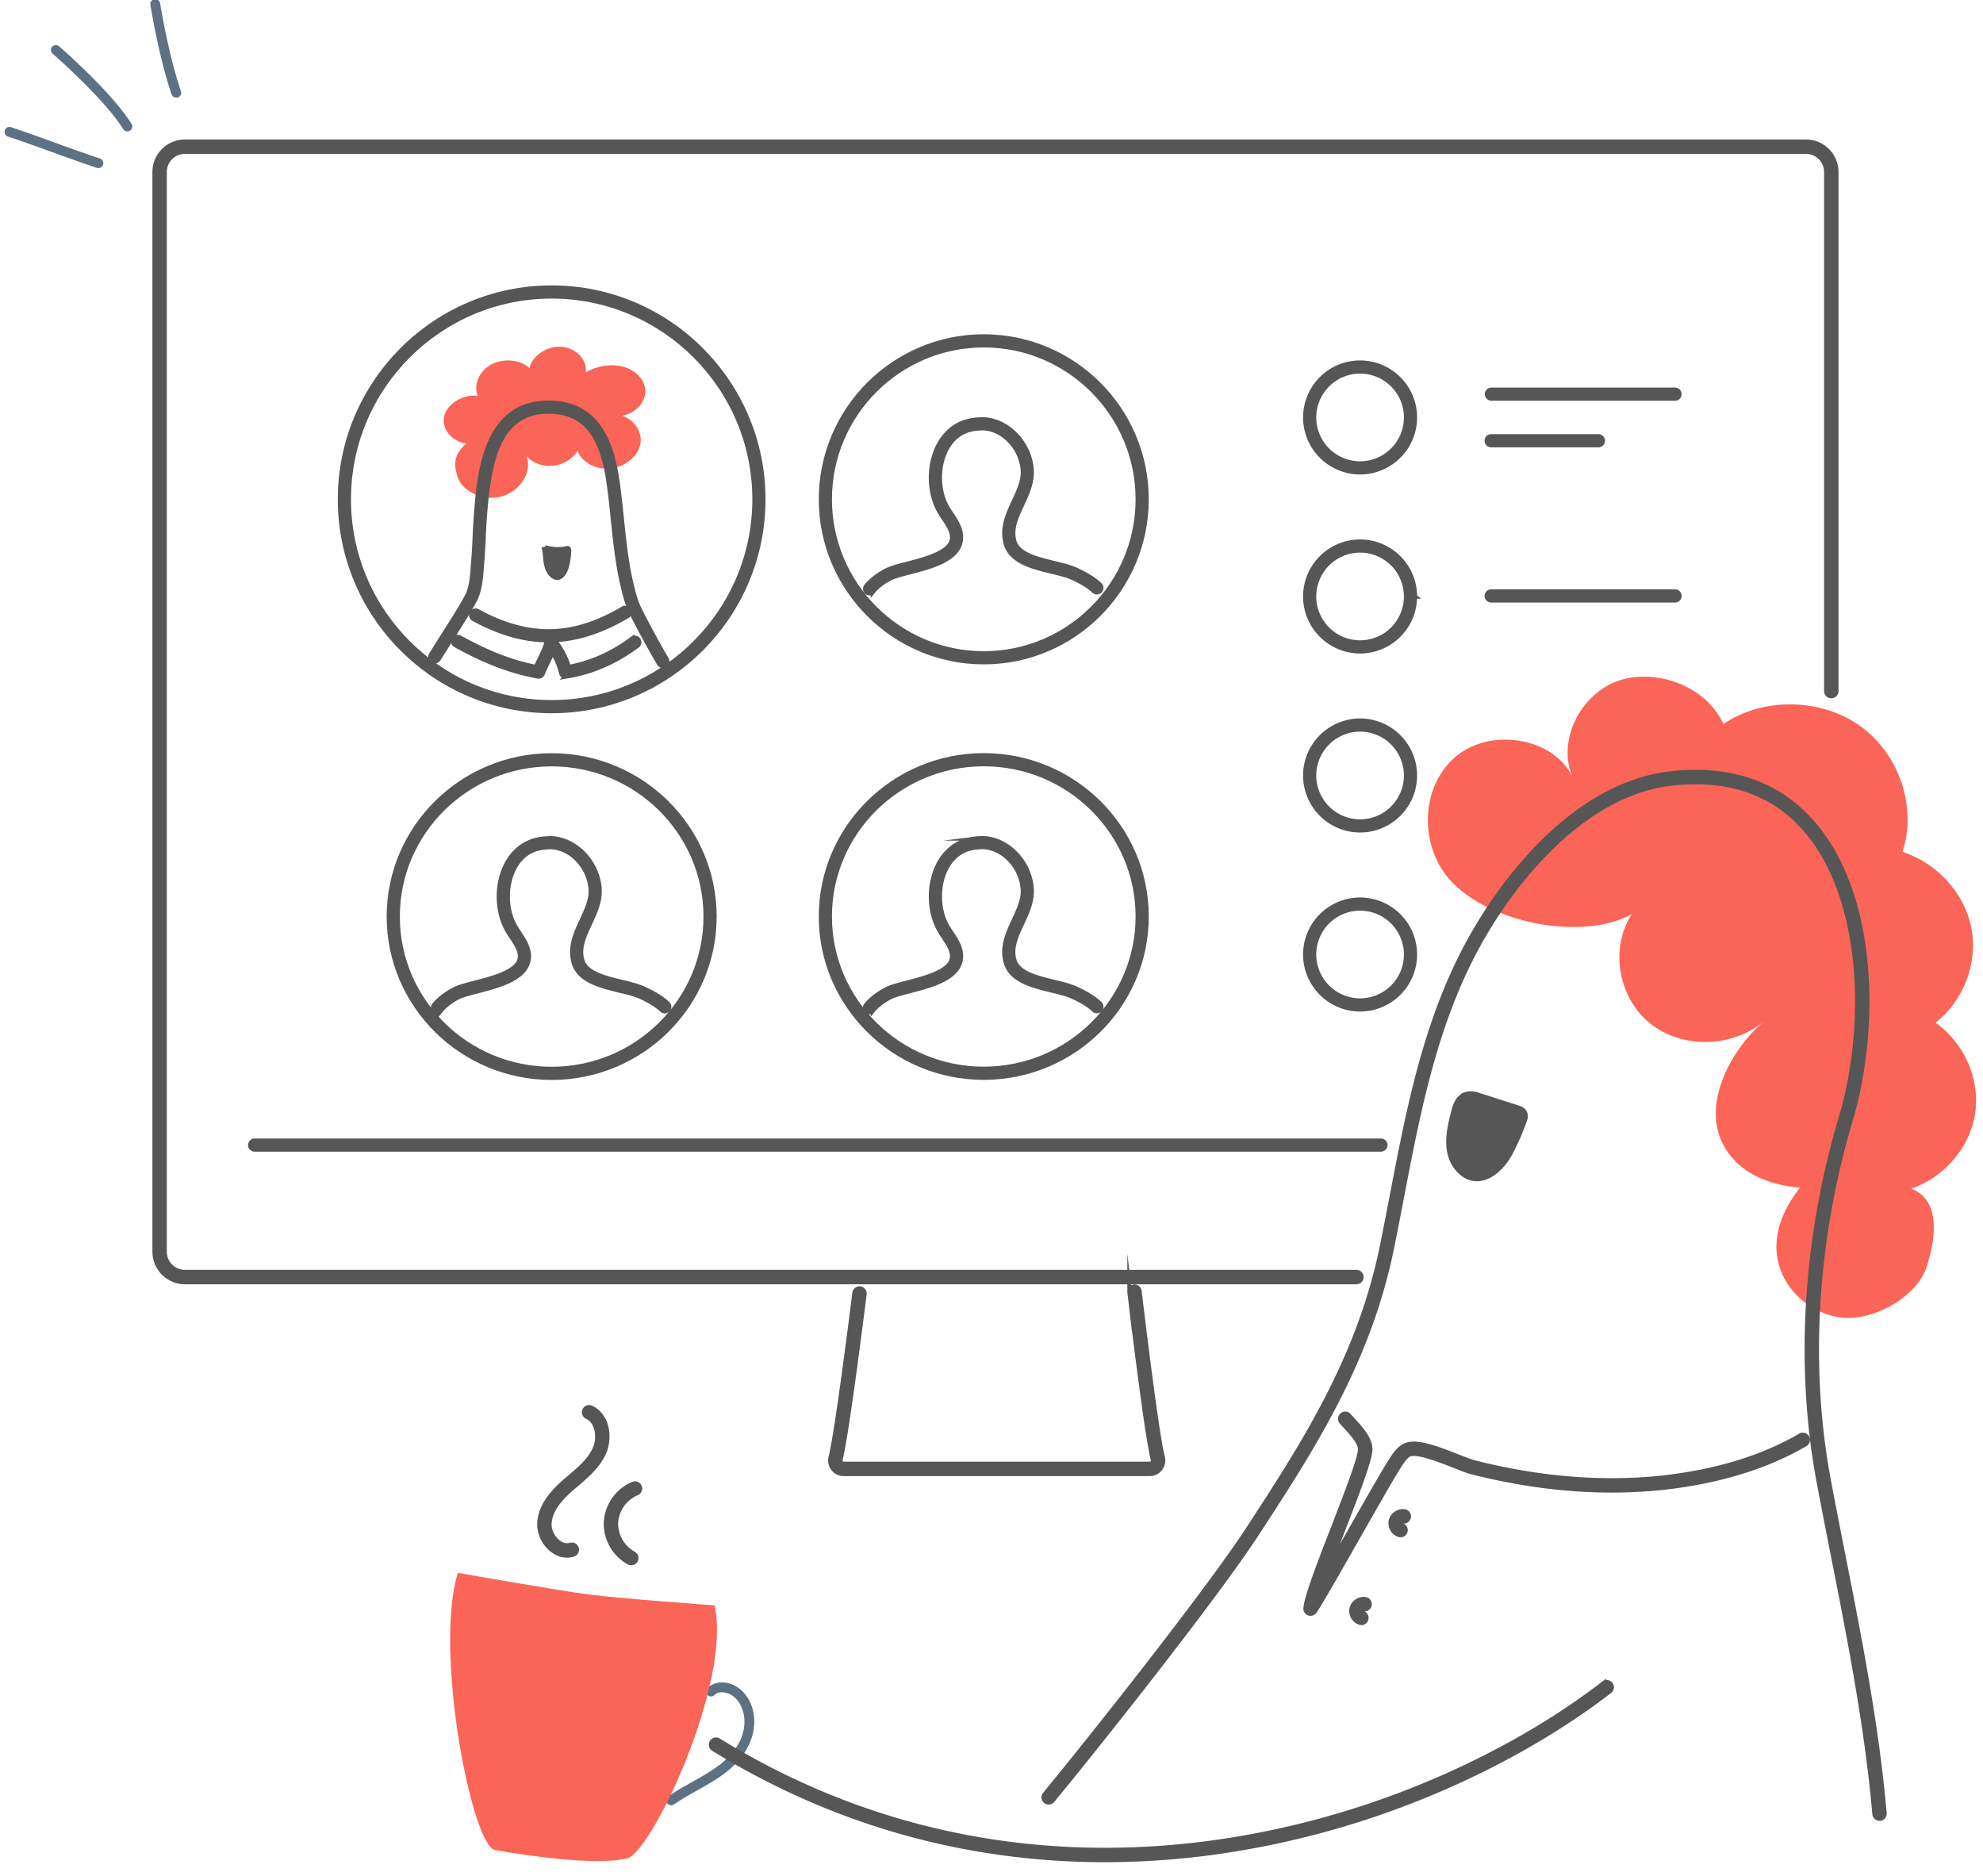 <svg xmlns="http://www.w3.org/2000/svg" width="130" height="123" viewBox="0 0 130 123"><g><g><g><g><path fill="#565656" d="M75.38 96.614H55.3a.851.851 0 0 1-.675-.332.88.88 0 0 1-.158-.763c.353-1.39 1.128-7.34 1.559-10.763a.322.322 0 1 1 .64.08c-.433 3.438-1.213 9.418-1.575 10.842a.24.24 0 0 0 .043.208.209.209 0 0 0 .166.083h20.08a.209.209 0 0 0 .167-.083.24.24 0 0 0 .043-.208c-.366-1.437-1.119-7.486-1.535-10.965a.322.322 0 1 1 .64-.076c.415 3.462 1.163 9.48 1.52 10.882a.881.881 0 0 1-.159.763.851.851 0 0 1-.675.332z"/><path fill="none" stroke="#565656" stroke-miterlimit="20" stroke-width=".3" d="M75.38 96.614v0H55.3a.851.851 0 0 1-.675-.332.88.88 0 0 1-.158-.763c.353-1.39 1.128-7.34 1.559-10.763a.322.322 0 1 1 .64.08c-.433 3.438-1.213 9.418-1.575 10.842a.24.24 0 0 0 .043.208.209.209 0 0 0 .166.083h20.08a.209.209 0 0 0 .167-.083.24.24 0 0 0 .043-.208c-.366-1.437-1.119-7.486-1.535-10.965a.322.322 0 1 1 .64-.076c.415 3.462 1.163 9.48 1.52 10.882a.881.881 0 0 1-.159.763.851.851 0 0 1-.675.332z"/></g></g><g><g><path fill="#565656" d="M88.923 84.04H12.125a1.986 1.986 0 0 1-1.984-1.985V11.278c0-1.095.89-1.985 1.984-1.985h106.268c1.094 0 1.984.89 1.984 1.985v34.025a.322.322 0 0 1-.645 0V11.278c0-.74-.6-1.34-1.34-1.34H12.126c-.739 0-1.34.6-1.34 1.34v70.777c0 .739.601 1.34 1.34 1.34h76.798a.322.322 0 0 1 0 .645z"/><path fill="none" stroke="#565656" stroke-miterlimit="20" stroke-width=".3" d="M88.923 84.04v0H12.125a1.986 1.986 0 0 1-1.984-1.985V11.278c0-1.095.89-1.985 1.984-1.985h106.268c1.094 0 1.984.89 1.984 1.985v34.025a.322.322 0 0 1-.645 0V11.278c0-.74-.6-1.34-1.34-1.34H12.126c-.739 0-1.34.6-1.34 1.34v70.777c0 .739.601 1.34 1.34 1.34h76.798a.322.322 0 0 1 0 .645z"/></g></g><g><g><path fill="#565656" d="M90.53 75.346H16.695a.282.282 0 1 1 0-.564H90.53a.282.282 0 0 1 0 .564z"/><path fill="none" stroke="#565656" stroke-miterlimit="20" stroke-width=".3" d="M90.53 75.346H16.695a.282.282 0 1 1 0-.564H90.53a.282.282 0 0 1 0 .564z"/></g></g><g><g><g><path fill="#5d7183" d="M8.351 8.615a.322.322 0 0 1-.273-.15c-1.29-2.05-4.588-4.906-4.62-4.935a.322.322 0 1 1 .42-.488c.139.12 3.405 2.948 4.746 5.08a.322.322 0 0 1-.273.493z"/></g></g><g><g><path fill="#5d7183" d="M6.444 11.017a.323.323 0 0 1-.1-.016c-.84-.275-1.896-.657-2.918-1.027C2.41 9.606 1.357 9.225.528 8.953a.322.322 0 1 1 .2-.612c.84.275 1.896.657 2.918 1.027 1.017.368 2.069.748 2.898 1.02a.322.322 0 0 1-.1.63z"/></g></g><g><g><path fill="#5d7183" d="M11.554 6.4a.322.322 0 0 1-.305-.217C10.412 3.75 9.881.459 9.86.32a.322.322 0 0 1 .636-.102c.006.034.545 3.376 1.364 5.755a.322.322 0 0 1-.305.428z"/></g></g></g><g><g><path fill="#fa6557" d="M116.7 80.213c.267-.837.734-1.63 1.294-2.357-2.059-.173-4.097-.97-5.066-2.903-1.348-2.687.596-6.212 2.728-8.012-2.039 1.721-5.335 1.856-7.461.164-2.12-1.686-2.673-4.937-1.223-7.173-3.383 1.859-9.907.468-12.21-2.606-1.734-2.316-1.532-5.902.704-7.752 2.235-1.85 6.25-1.28 7.582 1.27-1.032-2.639.923-5.94 3.796-6.409 2.425-.395 5.133.805 6.137 3.027 2.608-1.764 6.387-1.71 8.958.126 2.572 1.837 3.745 5.32 2.782 8.26 2.275.723 4.074 2.712 4.515 4.99.441 2.278-.495 4.75-2.349 6.205 1.885 1.325 2.925 3.696 2.6 5.922-.326 2.227-2.004 4.211-4.192 4.96 1.904.715 1.655 3.208.996 5.166-.603 1.791-3.104 3.301-5.078 3.305-1.986.004-3.868-1.378-4.503-3.199-.36-1.031-.313-2.036-.01-2.984z"/></g><g><g><path fill="#565656" d="M123.215 119.214a.322.322 0 0 1-.32-.294c-.497-5.68-1.627-11.414-2.72-16.96a556.32 556.32 0 0 1-.926-4.772c-.723-3.849-.954-7.904-.685-12.054a53.98 53.98 0 0 1 2.132-11.886c1.751-5.883 1.558-14.198-2.2-18.706-2.109-2.53-5.089-3.605-8.858-3.196-2.485.27-4.953 1.496-7.334 3.643-2.456 2.215-4.198 4.845-5.228 6.662-2.95 5.207-4.077 11.076-5.166 16.752-.219 1.14-.445 2.32-.683 3.478-1.53 7.454-5.241 13.15-8.83 18.659-2.752 4.225-10.594 14.089-13.4 17.49a.322.322 0 1 1-.498-.41c2.8-3.393 10.62-13.229 13.358-17.432 3.556-5.458 7.232-11.103 8.739-18.437.237-1.154.463-2.331.681-3.47 1.1-5.727 2.236-11.649 5.239-16.948 1.053-1.858 2.837-4.55 5.356-6.822 2.484-2.24 5.073-3.52 7.697-3.806 3.996-.434 7.167.718 9.422 3.424 1.838 2.205 2.985 5.397 3.317 9.231.287 3.315-.075 6.986-.994 10.072a53.33 53.33 0 0 0-2.107 11.744c-.265 4.096-.038 8.097.676 11.893.297 1.582.616 3.201.925 4.767 1.096 5.562 2.23 11.313 2.728 17.027a.322.322 0 0 1-.321.35z"/><path fill="none" stroke="#565656" stroke-miterlimit="20" stroke-width=".3" d="M123.215 119.214a.322.322 0 0 1-.32-.294c-.497-5.68-1.627-11.414-2.72-16.96a556.32 556.32 0 0 1-.926-4.772c-.723-3.849-.954-7.904-.685-12.054a53.98 53.98 0 0 1 2.132-11.886c1.751-5.883 1.558-14.198-2.2-18.706-2.109-2.53-5.089-3.605-8.858-3.196-2.485.27-4.953 1.496-7.334 3.643-2.456 2.215-4.198 4.845-5.228 6.662-2.95 5.207-4.077 11.076-5.166 16.752-.219 1.14-.445 2.32-.683 3.478-1.53 7.454-5.241 13.15-8.83 18.659-2.752 4.225-10.594 14.089-13.4 17.49a.322.322 0 1 1-.498-.41c2.8-3.393 10.62-13.229 13.358-17.432 3.556-5.458 7.232-11.103 8.739-18.437.237-1.154.463-2.331.681-3.47 1.1-5.727 2.236-11.649 5.239-16.948 1.053-1.858 2.837-4.55 5.356-6.822 2.484-2.24 5.073-3.52 7.697-3.806 3.996-.434 7.167.718 9.422 3.424 1.838 2.205 2.985 5.397 3.317 9.231.287 3.315-.075 6.986-.994 10.072a53.33 53.33 0 0 0-2.107 11.744c-.265 4.096-.038 8.097.676 11.893.297 1.582.616 3.201.925 4.767 1.096 5.562 2.23 11.313 2.728 17.027a.322.322 0 0 1-.321.35z"/></g></g><g><g><path fill="#565656" d="M85.917 105.774a.321.321 0 0 1-.321-.343c.047-.734.904-2.948 1.812-5.292.81-2.093 1.73-4.466 1.77-5.102.028-.444-.569-1.092-.964-1.522a14.13 14.13 0 0 1-.268-.296.322.322 0 1 1 .487-.423c.074.086.162.182.256.283.525.57 1.178 1.28 1.132 2-.047.734-.904 2.948-1.812 5.292-.336.87-.691 1.786-.995 2.607.447-.777.95-1.662 1.447-2.535 1.256-2.206 2.442-4.29 2.837-4.869.181-.266.407-.596.762-.787.683-.368 1.928.073 3.485.688.453.179.845.333 1.093.397 1.554.396 3.114.696 4.636.892 2.888.37 5.691.383 8.333.036 3.27-.43 6.102-1.334 8.418-2.688a.322.322 0 1 1 .325.556c-2.39 1.398-5.303 2.33-8.66 2.771-2.696.354-5.555.342-8.498-.036a39.495 39.495 0 0 1-4.713-.907c-.288-.073-.697-.235-1.17-.421-.924-.365-2.47-.976-2.943-.72-.217.116-.386.364-.535.582-.38.558-1.616 2.727-2.81 4.825-1.256 2.207-2.442 4.292-2.837 4.871a.322.322 0 0 1-.267.141z"/><path fill="none" stroke="#565656" stroke-miterlimit="20" stroke-width=".3" d="M85.917 105.774a.321.321 0 0 1-.321-.343c.047-.734.904-2.948 1.812-5.292.81-2.093 1.73-4.466 1.77-5.102.028-.444-.569-1.092-.964-1.522a14.13 14.13 0 0 1-.268-.296.322.322 0 1 1 .487-.423c.074.086.162.182.256.283.525.57 1.178 1.28 1.132 2-.047.734-.904 2.948-1.812 5.292-.336.87-.691 1.786-.995 2.607.447-.777.95-1.662 1.447-2.535 1.256-2.206 2.442-4.29 2.837-4.869.181-.266.407-.596.762-.787.683-.368 1.928.073 3.485.688.453.179.845.333 1.093.397 1.554.396 3.114.696 4.636.892 2.888.37 5.691.383 8.333.036 3.27-.43 6.102-1.334 8.418-2.688a.322.322 0 1 1 .325.556c-2.39 1.398-5.303 2.33-8.66 2.771-2.696.354-5.555.342-8.498-.036a39.495 39.495 0 0 1-4.713-.907c-.288-.073-.697-.235-1.17-.421-.924-.365-2.47-.976-2.943-.72-.217.116-.386.364-.535.582-.38.558-1.616 2.727-2.81 4.825-1.256 2.207-2.442 4.292-2.837 4.871a.322.322 0 0 1-.267.141z"/></g></g><g><g><path fill="#565656" d="M95.957 72.19c-.196.188-.293.496-.363.772-.283 1.118-.622 2.489.206 3.461 1.053 1.238 2.364.113 2.948-1.009.351-.675.655-1.376.908-2.094.025-.07.05-.148.025-.22-.035-.096-.145-.14-.244-.171l-2.527-.813c-.234-.075-.488-.15-.72-.07a.625.625 0 0 0-.233.143z"/><path fill="none" stroke="#565656" stroke-miterlimit="20" stroke-width=".3" d="M95.957 72.19c-.196.188-.293.496-.363.772-.283 1.118-.622 2.489.206 3.461 1.053 1.238 2.364.113 2.948-1.009.351-.675.655-1.376.908-2.094.025-.07.05-.148.025-.22-.035-.096-.145-.14-.244-.171l-2.527-.813c-.234-.075-.488-.15-.72-.07a.625.625 0 0 0-.233.143z"/></g><g><path fill="#565656" d="M96.406 72.334c.115 0 .253.04.405.09l2.528.812.004.001a15.914 15.914 0 0 1-.881 2.028c-.33.633-.934 1.302-1.541 1.37-.318.037-.604-.1-.876-.42-.725-.853-.4-2.14-.139-3.174.056-.218.137-.487.275-.62a.305.305 0 0 1 .225-.087zm.42 4.952c.06 0 .115-.004.167-.01.9-.101 1.662-.986 2.04-1.713.358-.687.67-1.405.927-2.136.029-.081.088-.252.024-.433-.09-.257-.341-.338-.448-.372l-2.527-.812c-.232-.075-.581-.187-.924-.07a.948.948 0 0 0-.352.217c-.253.245-.37.605-.451.926-.282 1.116-.669 2.643.272 3.75.445.522.914.653 1.272.653z"/><path fill="none" stroke="#565656" stroke-miterlimit="20" stroke-width=".3" d="M96.406 72.334c.115 0 .253.04.405.09l2.528.812.004.001a15.914 15.914 0 0 1-.881 2.028c-.33.633-.934 1.302-1.541 1.37-.318.037-.604-.1-.876-.42-.725-.853-.4-2.14-.139-3.174.056-.218.137-.487.275-.62h0a.305.305 0 0 1 .225-.087zm.42 4.952c.06 0 .115-.004.167-.01.9-.101 1.662-.986 2.04-1.713.358-.687.67-1.405.927-2.136.029-.081.088-.252.024-.433-.09-.257-.341-.338-.448-.372l-2.527-.812c-.232-.075-.581-.187-.924-.07a.948.948 0 0 0-.352.217c-.253.245-.37.605-.451.926-.282 1.116-.669 2.643.272 3.75.445.522.914.653 1.272.653z"/></g></g><g><g><path fill="#565656" d="M91.82 100.63a.324.324 0 0 1-.093-.014.807.807 0 0 1-.538-.93c.09-.388.5-.662.894-.597a.322.322 0 1 1-.105.636c-.062-.009-.147.046-.161.107-.014.062.036.149.097.167a.323.323 0 0 1-.093.631z"/><path fill="none" stroke="#565656" stroke-miterlimit="20" stroke-width=".3" d="M91.82 100.63a.324.324 0 0 1-.093-.014.807.807 0 0 1-.538-.93c.09-.388.5-.662.894-.597a.322.322 0 1 1-.105.636c-.062-.009-.147.046-.161.107-.014.062.036.149.097.167a.323.323 0 0 1-.093.631z"/></g></g><g><g><path fill="#565656" d="M89.251 106.383a.32.32 0 0 1-.094-.014.797.797 0 0 1-.537-.93c.09-.389.5-.662.893-.597a.322.322 0 0 1-.105.636c-.062-.01-.146.046-.16.107-.015.062.036.149.096.167a.323.323 0 0 1-.093.631z"/><path fill="none" stroke="#565656" stroke-miterlimit="20" stroke-width=".3" d="M89.251 106.383a.32.32 0 0 1-.094-.014.797.797 0 0 1-.537-.93c.09-.389.5-.662.893-.597a.322.322 0 0 1-.105.636c-.062-.01-.146.046-.16.107-.015.062.036.149.096.167a.323.323 0 0 1-.093.631z"/></g></g><g><g><g><path fill="#5d7183" d="M44.004 118.343a.322.322 0 0 1-.185-.586c.5-.348 1.037-.65 1.557-.941.62-.348 1.261-.708 1.815-1.137 1.548-1.198 1.666-2.449 1.598-3.087-.06-.578-.32-1.084-.712-1.387-.402-.312-.987-.36-1.226-.099a.322.322 0 0 1-.475-.437c.414-.448 1.332-.566 2.096.026.53.41.88 1.077.958 1.83.14 1.313-.533 2.648-1.844 3.664-.592.458-1.254.83-1.895 1.189-.506.284-1.03.578-1.503.908a.321.321 0 0 1-.184.057z"/></g></g><g><path fill="#fa6557" d="M30.018 103.105c-1.581 5.04.901 17.897 2.437 18.171 2.013.36 6.687 1.058 8.674.538 1.608-.421 6.85-11.52 5.714-16.576 0 0-6.079-.438-8.182-.704-2.103-.267-8.643-1.429-8.643-1.429z"/></g><g><g><path fill="#565656" d="M37.17 101.96c-.348 0-.693-.129-1.002-.379-.537-.435-.85-1.143-.795-1.805.094-1.156.94-2.034 1.666-2.67.112-.098.227-.195.341-.293.646-.551 1.256-1.072 1.591-1.773.221-.462.256-1.035.09-1.495-.079-.221-.243-.518-.578-.674a.322.322 0 1 1 .272-.584c.424.198.74.558.914 1.04.22.617.176 1.38-.116 1.99-.395.825-1.086 1.415-1.754 1.986-.113.096-.225.192-.335.289-.635.555-1.373 1.312-1.449 2.236-.036.449.188.952.559 1.252.15.122.458.31.82.202a.322.322 0 1 1 .186.617c-.136.04-.273.06-.41.06z"/><path fill="none" stroke="#565656" stroke-miterlimit="20" stroke-width=".3" d="M37.17 101.96c-.348 0-.693-.129-1.002-.379-.537-.435-.85-1.143-.795-1.805.094-1.156.94-2.034 1.666-2.67.112-.098.227-.195.341-.293.646-.551 1.256-1.072 1.591-1.773.221-.462.256-1.035.09-1.495-.079-.221-.243-.518-.578-.674a.322.322 0 1 1 .272-.584c.424.198.74.558.914 1.04.22.617.176 1.38-.116 1.99-.395.825-1.086 1.415-1.754 1.986-.113.096-.225.192-.335.289-.635.555-1.373 1.312-1.449 2.236-.036.449.188.952.559 1.252.15.122.458.31.82.202a.322.322 0 1 1 .186.617c-.136.04-.273.06-.41.06z"/></g></g><g><g><path fill="#565656" d="M41.383 102.46a.32.32 0 0 1-.152-.038 2.89 2.89 0 0 1-1.499-2.659 2.89 2.89 0 0 1 1.776-2.482.322.322 0 0 1 .24.598 2.265 2.265 0 0 0-1.372 1.919 2.266 2.266 0 0 0 1.159 2.055.322.322 0 0 1-.152.607z"/><path fill="none" stroke="#565656" stroke-miterlimit="20" stroke-width=".3" d="M41.383 102.46a.32.32 0 0 1-.152-.038 2.89 2.89 0 0 1-1.499-2.659 2.89 2.89 0 0 1 1.776-2.482.322.322 0 0 1 .24.598 2.265 2.265 0 0 0-1.372 1.919 2.266 2.266 0 0 0 1.159 2.055.322.322 0 0 1-.152.607z"/></g></g></g><g><g><path fill="#565656" d="M72.44 121.925c-2.974 0-5.91-.26-8.784-.778-5.95-1.074-11.637-3.265-16.901-6.512a.323.323 0 0 1 .338-.549c5.195 3.205 10.807 5.367 16.678 6.426 5.222.942 10.653 1.018 16.142.224a56.648 56.648 0 0 0 14.249-4.038c4.057-1.743 7.852-3.938 10.974-6.348a.322.322 0 1 1 .394.51c-3.165 2.443-7.008 4.666-11.113 6.43a57.29 57.29 0 0 1-14.412 4.084c-2.538.367-5.066.55-7.566.55z"/><path fill="none" stroke="#565656" stroke-miterlimit="20" stroke-width=".3" d="M72.44 121.925c-2.974 0-5.91-.26-8.784-.778-5.95-1.074-11.637-3.265-16.901-6.512a.323.323 0 0 1 .338-.549c5.195 3.205 10.807 5.367 16.678 6.426 5.222.942 10.653 1.018 16.142.224a56.648 56.648 0 0 0 14.249-4.038c4.057-1.743 7.852-3.938 10.974-6.348a.322.322 0 1 1 .394.51c-3.165 2.443-7.008 4.666-11.113 6.43a57.29 57.29 0 0 1-14.412 4.084c-2.538.367-5.066.55-7.566.55z"/></g></g></g><g><g><path fill="#565656" d="M92.187 27.366a3.027 3.027 0 0 1-3.023 3.024 3.027 3.027 0 0 1-3.024-3.024 3.027 3.027 0 0 1 3.024-3.024 3.027 3.027 0 0 1 3.023 3.024zm.564 0a3.592 3.592 0 0 0-3.587-3.588 3.592 3.592 0 0 0-3.588 3.588 3.592 3.592 0 0 0 3.588 3.588 3.592 3.592 0 0 0 3.587-3.588z"/><path fill="none" stroke="#565656" stroke-miterlimit="20" stroke-width=".3" d="M92.187 27.366a3.027 3.027 0 0 1-3.023 3.024 3.027 3.027 0 0 1-3.024-3.024 3.027 3.027 0 0 1 3.024-3.024 3.027 3.027 0 0 1 3.023 3.024zm.564 0a3.592 3.592 0 0 0-3.587-3.588 3.592 3.592 0 0 0-3.588 3.588 3.592 3.592 0 0 0 3.588 3.588 3.592 3.592 0 0 0 3.587-3.588z"/></g></g><g><g><path fill="#565656" d="M92.187 39.101a3.027 3.027 0 0 1-3.023 3.025A3.027 3.027 0 0 1 86.14 39.1a3.027 3.027 0 0 1 3.024-3.024 3.027 3.027 0 0 1 3.023 3.024zm.564 0a3.592 3.592 0 0 0-3.587-3.588 3.592 3.592 0 0 0-3.588 3.588 3.592 3.592 0 0 0 3.588 3.589A3.592 3.592 0 0 0 92.75 39.1z"/><path fill="none" stroke="#565656" stroke-miterlimit="20" stroke-width=".3" d="M92.187 39.101a3.027 3.027 0 0 1-3.023 3.025A3.027 3.027 0 0 1 86.14 39.1a3.027 3.027 0 0 1 3.024-3.024 3.027 3.027 0 0 1 3.023 3.024zm.564 0a3.592 3.592 0 0 0-3.587-3.588 3.592 3.592 0 0 0-3.588 3.588 3.592 3.592 0 0 0 3.588 3.589A3.592 3.592 0 0 0 92.75 39.1z"/></g></g><g><g><path fill="#565656" d="M92.187 50.837a3.027 3.027 0 0 1-3.023 3.024 3.027 3.027 0 0 1-3.024-3.024 3.027 3.027 0 0 1 3.024-3.025 3.027 3.027 0 0 1 3.023 3.025zm.564 0a3.592 3.592 0 0 0-3.587-3.589 3.592 3.592 0 0 0-3.588 3.589 3.592 3.592 0 0 0 3.588 3.588 3.592 3.592 0 0 0 3.587-3.588z"/><path fill="none" stroke="#565656" stroke-miterlimit="20" stroke-width=".3" d="M92.187 50.837a3.027 3.027 0 0 1-3.023 3.024 3.027 3.027 0 0 1-3.024-3.024 3.027 3.027 0 0 1 3.024-3.025 3.027 3.027 0 0 1 3.023 3.025zm.564 0a3.592 3.592 0 0 0-3.587-3.589 3.592 3.592 0 0 0-3.588 3.589 3.592 3.592 0 0 0 3.588 3.588 3.592 3.592 0 0 0 3.587-3.588z"/></g></g><g><g><path fill="#565656" d="M92.187 62.572a3.027 3.027 0 0 1-3.023 3.024 3.027 3.027 0 0 1-3.024-3.024 3.027 3.027 0 0 1 3.024-3.024 3.027 3.027 0 0 1 3.023 3.024zm.564 0a3.592 3.592 0 0 0-3.587-3.588 3.592 3.592 0 0 0-3.588 3.588 3.592 3.592 0 0 0 3.588 3.588 3.592 3.592 0 0 0 3.587-3.588z"/><path fill="none" stroke="#565656" stroke-miterlimit="20" stroke-width=".3" d="M92.187 62.572a3.027 3.027 0 0 1-3.023 3.024 3.027 3.027 0 0 1-3.024-3.024 3.027 3.027 0 0 1 3.024-3.024 3.027 3.027 0 0 1 3.023 3.024zm.564 0a3.592 3.592 0 0 0-3.587-3.588 3.592 3.592 0 0 0-3.588 3.588 3.592 3.592 0 0 0 3.588 3.588 3.592 3.592 0 0 0 3.587-3.588z"/></g></g><g><g><g><path fill="#565656" d="M109.812 26.12H97.756a.282.282 0 0 1 0-.563h12.056a.282.282 0 0 1 0 .564z"/><path fill="none" stroke="#565656" stroke-miterlimit="20" stroke-width=".3" d="M109.812 26.12H97.756a.282.282 0 0 1 0-.563h12.056a.282.282 0 0 1 0 .564z"/></g></g><g><g><path fill="#565656" d="M104.788 29.175h-7.032a.282.282 0 0 1 0-.564h7.032a.282.282 0 1 1 0 .564z"/><path fill="none" stroke="#565656" stroke-miterlimit="20" stroke-width=".3" d="M104.788 29.175h-7.032a.282.282 0 0 1 0-.564h7.032a.282.282 0 1 1 0 .564z"/></g></g></g><g><g><path fill="#565656" d="M109.812 39.348H97.756a.282.282 0 0 1 0-.564h12.056a.282.282 0 0 1 0 .564z"/><path fill="none" stroke="#565656" stroke-miterlimit="20" stroke-width=".3" d="M109.812 39.348H97.756a.282.282 0 0 1 0-.564h12.056a.282.282 0 0 1 0 .564z"/></g></g><g><g><g><g><path fill="#fa6557" d="M29.937 31.045c.19 1.09 1.623 1.838 2.897 1.511 1.274-.327 2.102-1.655 1.673-2.683.367.464 1.05.726 1.727.662.677-.064 1.32-.452 1.625-.98.276.747 1.207 1.25 2.145 1.16.937-.091 1.792-.768 1.967-1.558.175-.79-.346-1.62-1.199-1.909.858-.119 1.538-.866 1.535-1.597-.003-.731-.62-1.379-1.424-1.604-.804-.226-1.746-.06-2.484.356.113-.812-.63-1.598-1.579-1.67-.948-.07-1.941.586-2.108 1.394-.598-.558-1.704-.663-2.498-.237-.795.425-1.191 1.335-.895 2.054-.958-.12-2.01.522-2.202 1.345-.192.822.512 1.674 1.473 1.782-.71.556-.881 1.215-.653 1.974z"/></g><g><path fill="#565656" d="M37.225 36.777c-.06.342-.142.706-.392.948a.46.46 0 0 1-.28.143.448.448 0 0 1-.256-.075c-.2-.123-.337-.331-.415-.552a2.886 2.886 0 0 1-.128-.692c-.022-.234-.042-.47-.109-.695.008.027.197.062.227.07a2.748 2.748 0 0 0 .726.088c.165 0 .33-.017.492-.047.057-.01.134-.045.18.006.045.05.027.162.026.222-.005.197-.037.39-.07.584z"/><path fill="none" stroke="#565656" stroke-miterlimit="20" stroke-width=".3" d="M37.225 36.777c-.06.342-.142.706-.392.948a.46.46 0 0 1-.28.143.448.448 0 0 1-.256-.075c-.2-.123-.337-.331-.415-.552a2.886 2.886 0 0 1-.128-.692c-.022-.234-.042-.47-.109-.695.008.027.197.062.227.07a2.748 2.748 0 0 0 .726.088c.165 0 .33-.017.492-.047.057-.01.134-.045.18.006.045.05.027.162.026.222-.005.197-.037.39-.07.584z"/></g><g><g><path fill="#565656" d="M43.449 43.634a.282.282 0 0 1-.244-.14 66.558 66.558 0 0 1-1.67-3.057 7.764 7.764 0 0 1-.25-.53c-.217-.514-.35-1.05-.467-1.557-.33-1.425-.481-2.895-.628-4.317-.073-.711-.149-1.447-.246-2.164-.143-1.058-.39-2.4-1.038-3.397-.655-1.01-1.619-1.5-2.946-1.501-3.382 0-3.925 3.437-4.192 6.956-.032.435-.053.88-.073 1.311a39.187 39.187 0 0 1-.091 1.536l-.03.383c-.052.738-.112 1.574-.488 2.259-.387.704-.823 1.39-1.244 2.053l-.283.446-.81 1.29a.282.282 0 1 1-.478-.3l.811-1.291.284-.448c.417-.655.847-1.333 1.225-2.022.317-.576.37-1.314.421-2.028l.03-.39a38.5 38.5 0 0 0 .09-1.514c.02-.435.04-.884.074-1.327.212-2.797.566-7.478 4.754-7.478 3.38 0 4.204 2.878 4.543 5.386.098.726.175 1.466.248 2.182.145 1.405.294 2.857.617 4.248.111.482.237.992.436 1.463.066.156.142.317.233.493a65.992 65.992 0 0 0 1.655 3.031.282.282 0 0 1-.243.424z"/><path fill="none" stroke="#565656" stroke-miterlimit="20" stroke-width=".3" d="M43.449 43.634a.282.282 0 0 1-.244-.14 66.558 66.558 0 0 1-1.67-3.057 7.764 7.764 0 0 1-.25-.53c-.217-.514-.35-1.05-.467-1.557-.33-1.425-.481-2.895-.628-4.317-.073-.711-.149-1.447-.246-2.164-.143-1.058-.39-2.4-1.038-3.397-.655-1.01-1.619-1.5-2.946-1.501-3.382 0-3.925 3.437-4.192 6.956-.032.435-.053.88-.073 1.311a39.187 39.187 0 0 1-.091 1.536l-.03.383c-.052.738-.112 1.574-.488 2.259-.387.704-.823 1.39-1.244 2.053l-.283.446-.81 1.29a.282.282 0 1 1-.478-.3l.811-1.291.284-.448c.417-.655.847-1.333 1.225-2.022.317-.576.37-1.314.421-2.028l.03-.39a38.5 38.5 0 0 0 .09-1.514c.02-.435.04-.884.074-1.327.212-2.797.566-7.478 4.754-7.478 3.38 0 4.204 2.878 4.543 5.386.098.726.175 1.466.248 2.182.145 1.405.294 2.857.617 4.248.111.482.237.992.436 1.463.066.156.142.317.233.493a65.992 65.992 0 0 0 1.655 3.031.282.282 0 0 1-.243.424z"/></g></g><g><g><path fill="#565656" d="M37.075 44.34a.282.282 0 0 1-.275-.218 4.319 4.319 0 0 0-.584-1.373c-.095.235-.21.471-.323.703a8.25 8.25 0 0 0-.317.704.282.282 0 0 1-.316.18c-1.795-.337-3.41-.949-5.398-2.046a.282.282 0 1 1 .273-.494c1.848 1.02 3.358 1.607 5.002 1.94.074-.17.16-.347.25-.53.185-.382.377-.777.455-1.125a.282.282 0 0 1 .491-.12c.435.517.76 1.126.95 1.775 1.496-.282 2.826-.877 4.163-1.86a.282.282 0 0 1 .334.455c-1.487 1.093-2.967 1.73-4.66 2.006a.281.281 0 0 1-.045.003z"/><path fill="none" stroke="#565656" stroke-miterlimit="20" stroke-width=".3" d="M37.075 44.34a.282.282 0 0 1-.275-.218 4.319 4.319 0 0 0-.584-1.373c-.095.235-.21.471-.323.703a8.25 8.25 0 0 0-.317.704.282.282 0 0 1-.316.18c-1.795-.337-3.41-.949-5.398-2.046a.282.282 0 1 1 .273-.494c1.848 1.02 3.358 1.607 5.002 1.94.074-.17.16-.347.25-.53.185-.382.377-.777.455-1.125a.282.282 0 0 1 .491-.12c.435.517.76 1.126.95 1.775 1.496-.282 2.826-.877 4.163-1.86a.282.282 0 0 1 .334.455c-1.487 1.093-2.967 1.73-4.66 2.006a.281.281 0 0 1-.045.003z"/></g></g><g><g><path fill="#565656" d="M35.953 41.96c-1.6 0-3.207-.464-4.909-1.391a.282.282 0 0 1 .27-.496c1.688.92 3.257 1.353 4.792 1.322 1.531-.03 3.084-.521 4.746-1.502a.282.282 0 0 1 .286.486c-1.788 1.055-3.482 1.581-5.185 1.581z"/><path fill="none" stroke="#565656" stroke-miterlimit="20" stroke-width=".3" d="M35.953 41.96c-1.6 0-3.207-.464-4.909-1.391a.282.282 0 0 1 .27-.496c1.688.92 3.257 1.353 4.792 1.322 1.531-.03 3.084-.521 4.746-1.502a.282.282 0 0 1 .286.486c-1.788 1.055-3.482 1.581-5.185 1.581z"/></g></g></g></g><g><g><path fill="#565656" d="M49.471 32.733c0 7.339-5.969 13.31-13.306 13.31-7.337 0-13.306-5.971-13.306-13.31 0-7.34 5.969-13.31 13.306-13.31 7.337 0 13.306 5.97 13.306 13.31zm.564 0c0-7.65-6.222-13.874-13.87-13.874-7.648 0-13.87 6.224-13.87 13.874s6.222 13.873 13.87 13.873c7.648 0 13.87-6.223 13.87-13.873z"/><path fill="none" stroke="#565656" stroke-miterlimit="20" stroke-width=".3" d="M49.471 32.733c0 7.339-5.969 13.31-13.306 13.31-7.337 0-13.306-5.971-13.306-13.31 0-7.34 5.969-13.31 13.306-13.31 7.337 0 13.306 5.97 13.306 13.31zm.564 0c0-7.65-6.222-13.874-13.87-13.874-7.648 0-13.87 6.224-13.87 13.874s6.222 13.873 13.87 13.873c7.648 0 13.87-6.223 13.87-13.873z"/></g></g></g><g><g><path fill="#565656" d="M57.008 38.884a.282.282 0 0 1-.22-.459c.396-.49 1.012-.882 1.42-1.069.309-.142.758-.258 1.278-.392 1.073-.278 2.542-.658 2.871-1.402.125-.281.084-.611-.126-1.01-.098-.187-.215-.363-.339-.55a8.21 8.21 0 0 1-.308-.489c-.616-1.085-.718-2.594-.26-3.843.352-.962 1.01-1.662 1.854-1.972.398-.146.819-.184 1.15-.2a.284.284 0 0 1 .036-.001h.034c1.616.02 3.089 1.51 3.224 3.27.064.828-.287 1.585-.627 2.317-.385.828-.748 1.61-.496 2.43.259.84 1.502 1.141 2.599 1.407.54.13 1.049.253 1.446.435.471.216 1.123.56 1.552.972a.282.282 0 1 1-.39.407c-.372-.357-.965-.668-1.398-.866-.347-.16-.83-.276-1.343-.4-1.243-.3-2.652-.641-3.005-1.79-.316-1.026.11-1.944.523-2.832.324-.697.63-1.355.577-2.036-.114-1.482-1.334-2.735-2.671-2.75-.314.012-.679.043-1.017.167-.878.322-1.31 1.067-1.519 1.636-.397 1.083-.308 2.438.221 3.37.088.154.185.301.288.456.126.19.257.387.369.6.29.553.338 1.058.142 1.5-.44.994-1.996 1.396-3.246 1.72-.473.122-.92.238-1.185.359-.379.174-.902.523-1.214.91a.281.281 0 0 1-.22.105z"/><path fill="none" stroke="#565656" stroke-miterlimit="20" stroke-width=".3" d="M57.008 38.884a.282.282 0 0 1-.22-.459c.396-.49 1.012-.882 1.42-1.069.309-.142.758-.258 1.278-.392 1.073-.278 2.542-.658 2.871-1.402.125-.281.084-.611-.126-1.01-.098-.187-.215-.363-.339-.55a8.21 8.21 0 0 1-.308-.489c-.616-1.085-.718-2.594-.26-3.843.352-.962 1.01-1.662 1.854-1.972.398-.146.819-.184 1.15-.2a.284.284 0 0 1 .036-.001h.034c1.616.02 3.089 1.51 3.224 3.27.064.828-.287 1.585-.627 2.317-.385.828-.748 1.61-.496 2.43.259.84 1.502 1.141 2.599 1.407.54.13 1.049.253 1.446.435.471.216 1.123.56 1.552.972a.282.282 0 1 1-.39.407c-.372-.357-.965-.668-1.398-.866-.347-.16-.83-.276-1.343-.4-1.243-.3-2.652-.641-3.005-1.79-.316-1.026.11-1.944.523-2.832.324-.697.63-1.355.577-2.036-.114-1.482-1.334-2.735-2.671-2.75-.314.012-.679.043-1.017.167-.878.322-1.31 1.067-1.519 1.636-.397 1.083-.308 2.438.221 3.37.088.154.185.301.288.456.126.19.257.387.369.6.29.553.338 1.058.142 1.5-.44.994-1.996 1.396-3.246 1.72-.473.122-.92.238-1.185.359-.379.174-.902.523-1.214.91a.281.281 0 0 1-.22.105z"/></g></g><g><g><path fill="#565656" d="M74.596 32.733c0 5.572-4.532 10.106-10.103 10.106S54.39 38.305 54.39 32.733c0-5.573 4.532-10.106 10.103-10.106s10.103 4.533 10.103 10.106zm.564 0c0-5.884-4.785-10.67-10.667-10.67s-10.667 4.786-10.667 10.67c0 5.883 4.785 10.67 10.667 10.67s10.667-4.787 10.667-10.67z"/><path fill="none" stroke="#565656" stroke-miterlimit="20" stroke-width=".3" d="M74.596 32.733c0 5.572-4.532 10.106-10.103 10.106S54.39 38.305 54.39 32.733c0-5.573 4.532-10.106 10.103-10.106s10.103 4.533 10.103 10.106zm.564 0c0-5.884-4.785-10.67-10.667-10.67s-10.667 4.786-10.667 10.67c0 5.883 4.785 10.67 10.667 10.67s10.667-4.787 10.667-10.67z"/></g></g><g><g><g><path fill="#565656" d="M28.68 66.347a.282.282 0 0 1-.22-.459c.396-.491 1.012-.883 1.42-1.07.309-.142.758-.258 1.278-.392 1.073-.278 2.542-.658 2.872-1.402.124-.28.083-.611-.126-1.01a6.31 6.31 0 0 0-.34-.55c-.104-.156-.211-.318-.308-.489-.616-1.085-.718-2.594-.26-3.843.352-.962 1.01-1.662 1.854-1.971.398-.147.819-.185 1.15-.2a.31.31 0 0 1 .036-.002h.034c1.617.021 3.089 1.51 3.224 3.27.064.829-.287 1.586-.627 2.318-.385.828-.748 1.61-.496 2.43.259.84 1.502 1.14 2.599 1.406.54.13 1.049.253 1.446.435.471.216 1.123.56 1.552.972a.282.282 0 1 1-.39.407c-.373-.357-.966-.668-1.397-.866-.348-.16-.831-.276-1.344-.4-1.243-.3-2.652-.641-3.005-1.789-.316-1.026.11-1.945.523-2.833.324-.697.63-1.355.577-2.036-.114-1.481-1.334-2.734-2.671-2.75-.314.013-.679.043-1.017.167-.878.323-1.31 1.068-1.518 1.636-.398 1.083-.309 2.438.22 3.371.088.154.185.3.288.456.127.19.257.387.369.6.29.552.338 1.057.142 1.5-.44.993-1.996 1.395-3.246 1.719-.473.122-.92.238-1.185.359-.379.174-.902.523-1.214.91a.281.281 0 0 1-.22.106z"/><path fill="none" stroke="#565656" stroke-miterlimit="20" stroke-width=".3" d="M28.68 66.347a.282.282 0 0 1-.22-.459c.396-.491 1.012-.883 1.42-1.07.309-.142.758-.258 1.278-.392 1.073-.278 2.542-.658 2.872-1.402.124-.28.083-.611-.126-1.01a6.31 6.31 0 0 0-.34-.55c-.104-.156-.211-.318-.308-.489-.616-1.085-.718-2.594-.26-3.843.352-.962 1.01-1.662 1.854-1.971.398-.147.819-.185 1.15-.2a.31.31 0 0 1 .036-.002h.034c1.617.021 3.089 1.51 3.224 3.27.064.829-.287 1.586-.627 2.318-.385.828-.748 1.61-.496 2.43.259.84 1.502 1.14 2.599 1.406.54.13 1.049.253 1.446.435.471.216 1.123.56 1.552.972a.282.282 0 1 1-.39.407c-.373-.357-.966-.668-1.397-.866-.348-.16-.831-.276-1.344-.4-1.243-.3-2.652-.641-3.005-1.789-.316-1.026.11-1.945.523-2.833.324-.697.63-1.355.577-2.036-.114-1.481-1.334-2.734-2.671-2.75-.314.013-.679.043-1.017.167-.878.323-1.31 1.068-1.518 1.636-.398 1.083-.309 2.438.22 3.371.088.154.185.3.288.456.127.19.257.387.369.6.29.552.338 1.057.142 1.5-.44.993-1.996 1.395-3.246 1.719-.473.122-.92.238-1.185.359-.379.174-.902.523-1.214.91a.281.281 0 0 1-.22.106z"/></g></g><g><g><path fill="#565656" d="M46.268 60.085c0 5.512-4.532 9.996-10.103 9.996-5.57 0-10.103-4.484-10.103-9.996 0-5.511 4.532-9.996 10.103-9.996 5.57 0 10.103 4.485 10.103 9.996zm.564 0c0-5.822-4.785-10.56-10.667-10.56s-10.667 4.738-10.667 10.56c0 5.823 4.785 10.56 10.667 10.56s10.667-4.737 10.667-10.56z"/><path fill="none" stroke="#565656" stroke-miterlimit="20" stroke-width=".3" d="M46.268 60.085c0 5.512-4.532 9.996-10.103 9.996-5.57 0-10.103-4.484-10.103-9.996 0-5.511 4.532-9.996 10.103-9.996 5.57 0 10.103 4.485 10.103 9.996zm.564 0c0-5.822-4.785-10.56-10.667-10.56s-10.667 4.738-10.667 10.56c0 5.823 4.785 10.56 10.667 10.56s10.667-4.737 10.667-10.56z"/></g></g></g><g><g><g><path fill="#565656" d="M57.008 66.34a.282.282 0 0 1-.22-.46c.396-.489 1.012-.88 1.42-1.067.31-.142.758-.259 1.278-.393 1.073-.278 2.542-.658 2.872-1.401.124-.282.083-.612-.127-1.01-.098-.187-.215-.363-.339-.55-.104-.157-.211-.319-.308-.49-.616-1.085-.718-2.593-.26-3.843.352-.961 1.01-1.661 1.854-1.971.398-.146.819-.185 1.15-.2a.28.28 0 0 1 .036-.002h.034c1.616.022 3.089 1.51 3.224 3.27.064.829-.287 1.586-.627 2.318-.385.828-.748 1.61-.496 2.43.259.84 1.502 1.14 2.599 1.406.54.13 1.049.254 1.446.436.471.216 1.123.56 1.552.971a.282.282 0 1 1-.39.407c-.372-.357-.965-.668-1.398-.866-.347-.159-.83-.276-1.343-.4-1.243-.3-2.652-.641-3.005-1.789-.316-1.026.11-1.945.523-2.833.324-.697.63-1.355.577-2.036-.114-1.481-1.334-2.734-2.671-2.75-.314.013-.679.043-1.017.167-.878.323-1.31 1.068-1.519 1.636-.397 1.084-.308 2.438.221 3.371.088.154.185.3.288.456.126.19.257.387.369.6.29.552.338 1.057.142 1.5-.44.993-1.996 1.396-3.246 1.72-.473.122-.92.237-1.185.358-.379.174-.902.523-1.214.91a.281.281 0 0 1-.22.106z"/><path fill="none" stroke="#565656" stroke-miterlimit="20" stroke-width=".3" d="M57.008 66.34a.282.282 0 0 1-.22-.46c.396-.489 1.012-.88 1.42-1.067.31-.142.758-.259 1.278-.393 1.073-.278 2.542-.658 2.872-1.401.124-.282.083-.612-.127-1.01-.098-.187-.215-.363-.339-.55-.104-.157-.211-.319-.308-.49-.616-1.085-.718-2.593-.26-3.843.352-.961 1.01-1.661 1.854-1.971.398-.146.819-.185 1.15-.2a.28.28 0 0 1 .036-.002h.034c1.616.022 3.089 1.51 3.224 3.27.064.829-.287 1.586-.627 2.318-.385.828-.748 1.61-.496 2.43.259.84 1.502 1.14 2.599 1.406.54.13 1.049.254 1.446.436.471.216 1.123.56 1.552.971a.282.282 0 1 1-.39.407c-.372-.357-.965-.668-1.398-.866-.347-.159-.83-.276-1.343-.4-1.243-.3-2.652-.641-3.005-1.789-.316-1.026.11-1.945.523-2.833.324-.697.63-1.355.577-2.036-.114-1.481-1.334-2.734-2.671-2.75-.314.013-.679.043-1.017.167-.878.323-1.31 1.068-1.519 1.636-.397 1.084-.308 2.438.221 3.371.088.154.185.3.288.456.126.19.257.387.369.6.29.552.338 1.057.142 1.5-.44.993-1.996 1.396-3.246 1.72-.473.122-.92.237-1.185.358-.379.174-.902.523-1.214.91a.281.281 0 0 1-.22.106z"/></g></g><g><g><path fill="#565656" d="M74.596 60.08c0 5.511-4.532 9.995-10.103 9.995S54.39 65.592 54.39 60.08c0-5.512 4.532-9.996 10.103-9.996s10.103 4.484 10.103 9.996zm.564 0c0-5.823-4.785-10.56-10.667-10.56s-10.667 4.737-10.667 10.56c0 5.822 4.785 10.56 10.667 10.56S75.16 65.902 75.16 60.08z"/><path fill="none" stroke="#565656" stroke-miterlimit="20" stroke-width=".3" d="M74.596 60.08c0 5.511-4.532 9.995-10.103 9.995S54.39 65.592 54.39 60.08c0-5.512 4.532-9.996 10.103-9.996s10.103 4.484 10.103 9.996zm.564 0c0-5.823-4.785-10.56-10.667-10.56s-10.667 4.737-10.667 10.56c0 5.822 4.785 10.56 10.667 10.56S75.16 65.902 75.16 60.08z"/></g></g></g></g></g></svg>